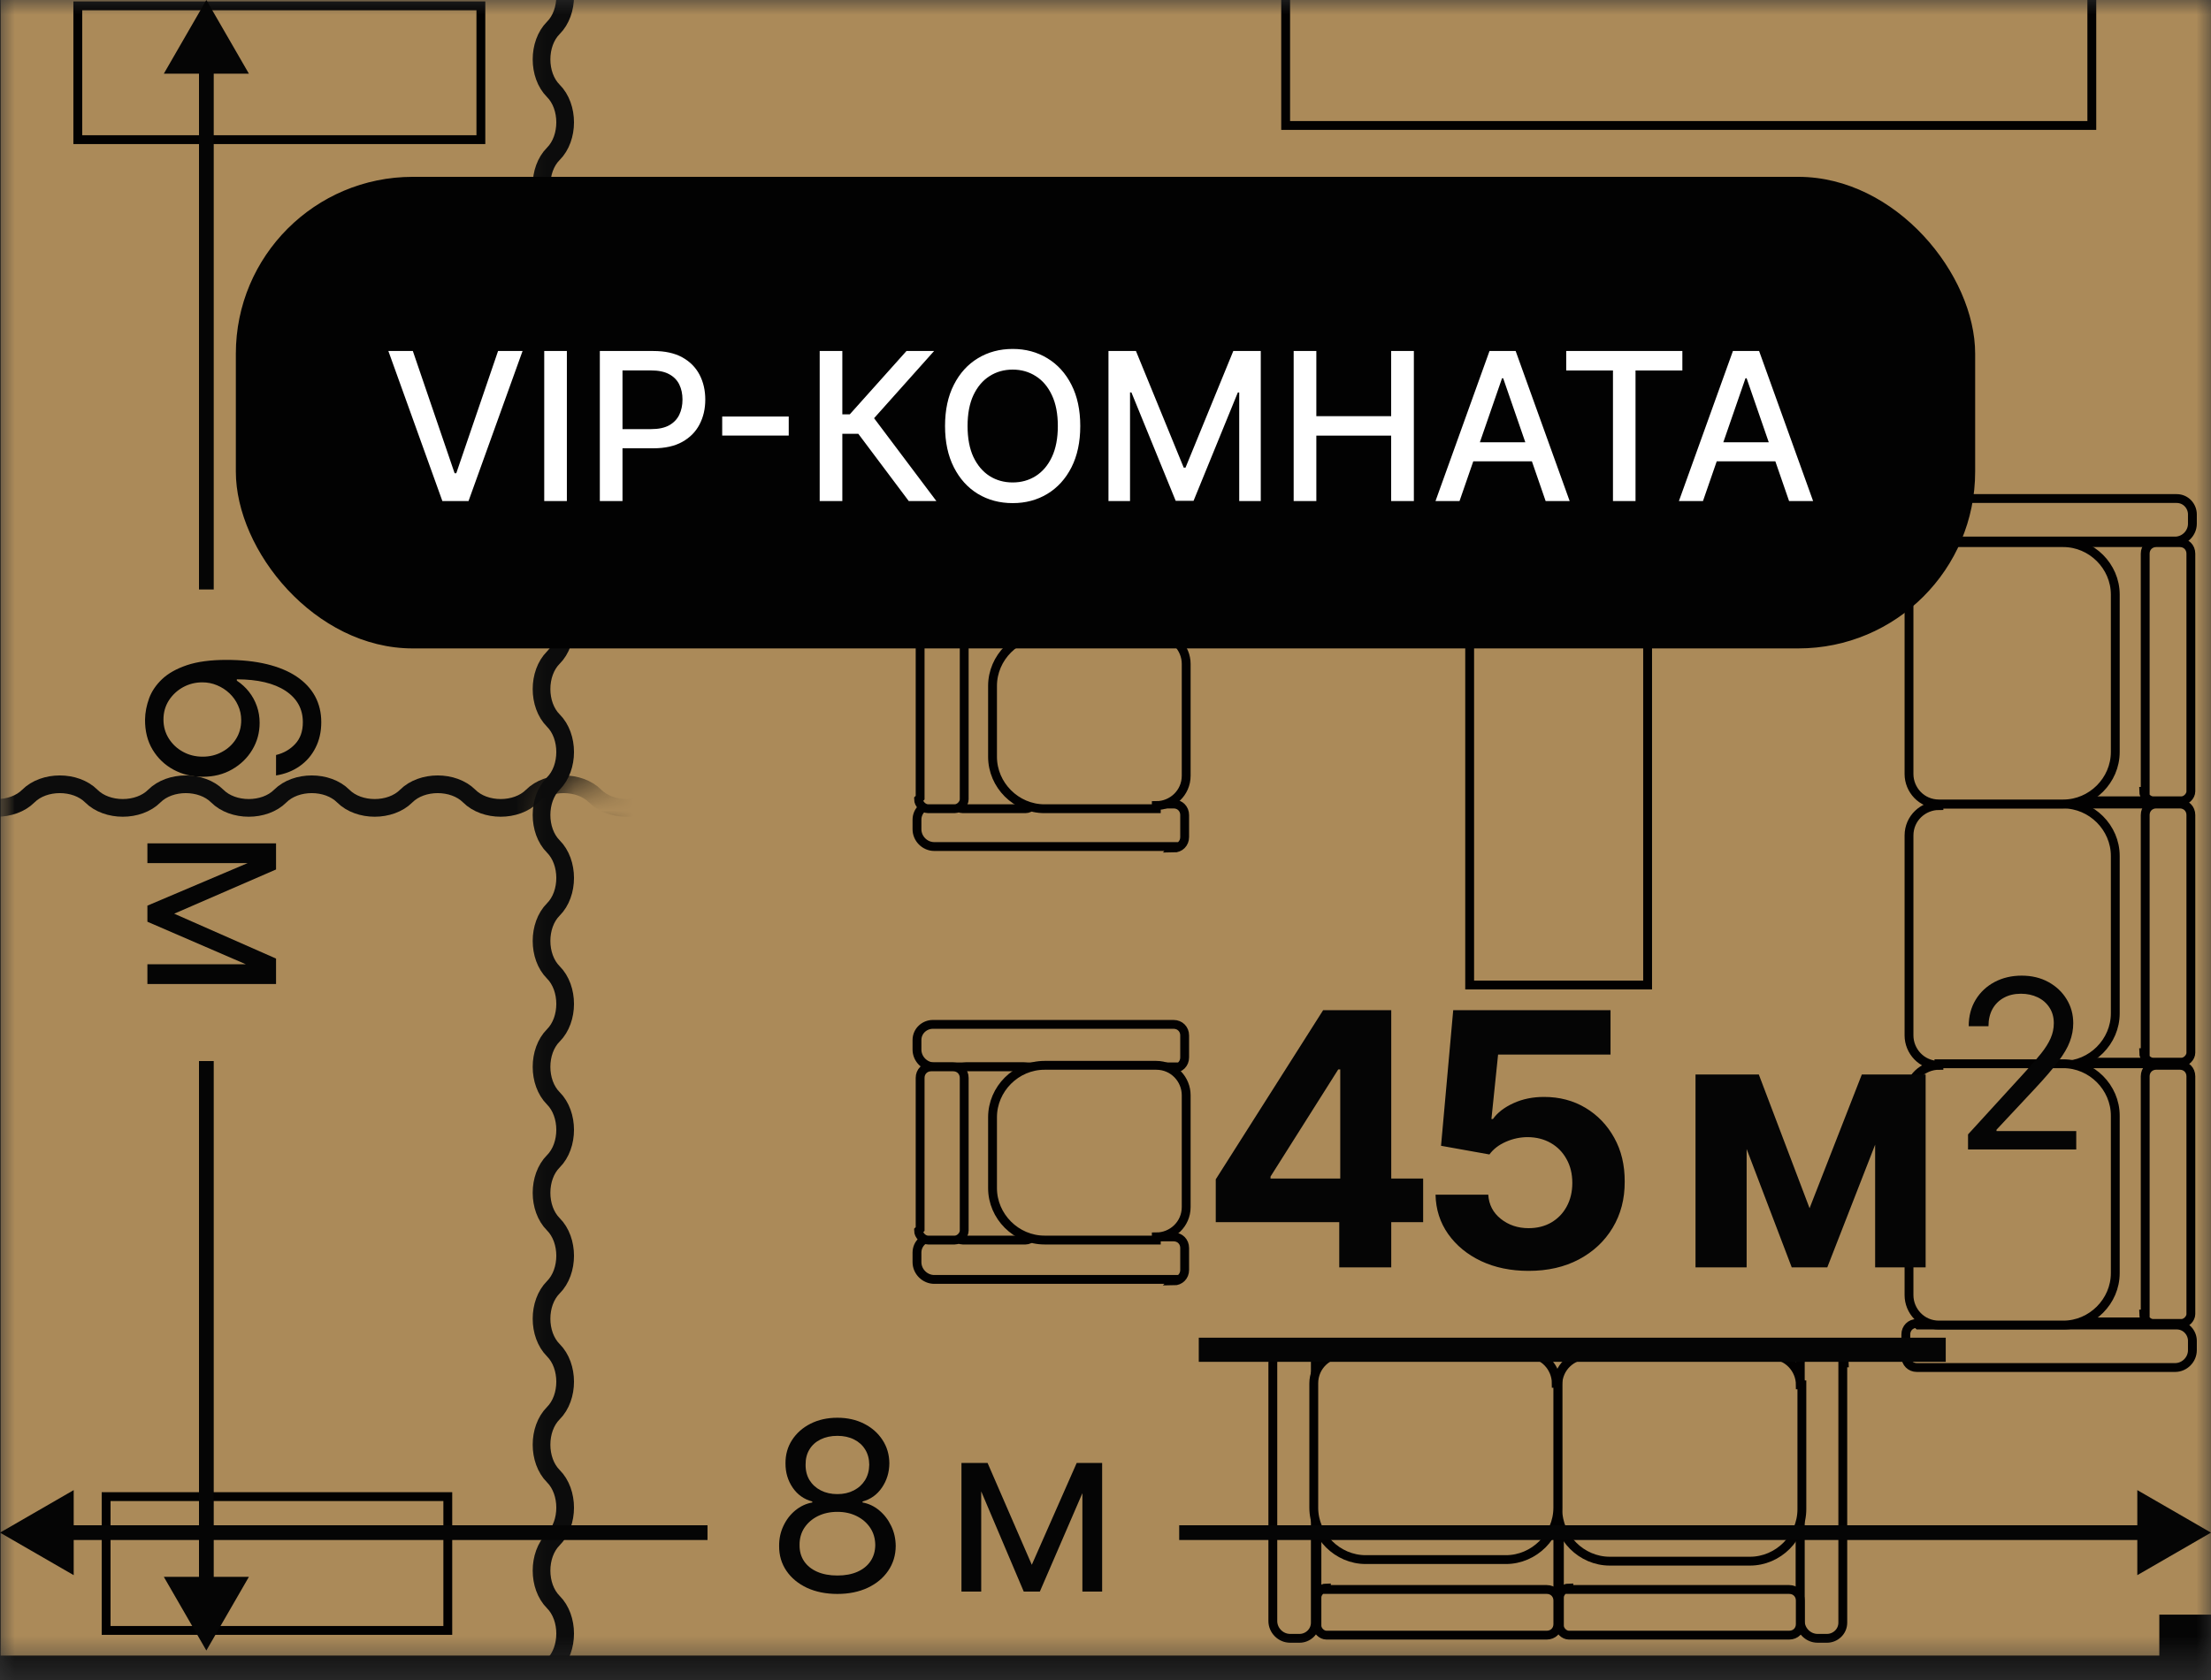 <?xml version="1.0" encoding="UTF-8"?> <svg xmlns="http://www.w3.org/2000/svg" width="75" height="57" viewBox="0 0 75 57" fill="none"><rect x="0" y="0" width="75" height="57" fill="#333333" stroke="none"/><mask id="mask0_213_66978" style="mask-type:alpha" maskUnits="userSpaceOnUse" x="0" y="0" width="75" height="57"><path d="M0 56.5V0H75V56.5H0Z" fill="white"></path></mask><g mask="url(#mask0_213_66978)"><path d="M70.256 56.439H-50.932V131.641H70.256V56.439Z" fill="#C28D82"></path><path d="M-50.719 115.885V-190.635L96.693 -184.653L97.387 -191.543L596.397 -190.635V115.885H283.681L282.346 124.324H-20.061L-19.314 115.885H-50.719Z" fill="#F26B77"></path><path d="M202.658 171.377V233.332H281.278V1.747H-50.719V171.377H202.658Z" fill="#C28D82"></path><path d="M77.2 -80.024H-2.061V60.712H77.2V-80.024Z" fill="#AB8A59"></path><path d="M280.958 115.189H409.035V-66.511H77.198V57.934H70.309V124.323H280.958V115.189Z" fill="#E6937B"></path><path d="M79.548 -5.518V-7.708H75.008V-5.518V-4.717H71.109V-13.476H78.373V-13.636H79.548V-17.108H75.008V-16.52H68.118V-4.717H36.072V-73.562H36.766V-78.102H31.158V-73.562H31.532V-4.717H31.158V-0.177H75.008V0.25H79.548V-4.236V-5.518Z" fill="#050505"></path><path d="M70.957 -0.283H43.611V4.257H70.957V-0.283Z" fill="#AB8A59" stroke="#020101" stroke-width="0.3" stroke-miterlimit="10"></path><path d="M16.312 0.198H2.639V4.738H16.312V0.198Z" fill="#AB8A59" stroke="#020101" stroke-width="0.3" stroke-miterlimit="10"></path><path d="M15.19 50.778H3.6V55.318H15.19V50.778Z" fill="#AB8A59" stroke="#020101" stroke-width="0.3" stroke-miterlimit="10"></path><path d="M55.889 21.509H49.853V33.42H55.889V21.509Z" fill="#AB8A59" stroke="#020101" stroke-width="0.3" stroke-miterlimit="10"></path><path d="M53.217 51.365H60.694C60.908 51.365 61.068 51.525 61.068 51.739V53.929C61.068 54.142 60.908 54.303 60.694 54.303H53.217C53.057 54.303 52.897 54.142 52.897 53.982V51.632C52.897 51.472 53.057 51.312 53.217 51.312V51.365Z" fill="#AB8A59" stroke="#020101" stroke-width="0.3" stroke-miterlimit="10"></path><path d="M44.618 46.292V55.052C44.618 55.372 44.351 55.586 44.084 55.586H43.763C43.443 55.586 43.176 55.319 43.176 54.998V46.239C43.176 46.026 43.336 45.865 43.55 45.865H44.297C44.511 45.865 44.671 46.026 44.671 46.239H44.618V46.292Z" fill="#AB8A59" stroke="#020101" stroke-width="0.3" stroke-miterlimit="10"></path><path d="M62.51 46.292V55.052C62.51 55.372 62.243 55.586 61.976 55.586H61.656C61.335 55.586 61.068 55.319 61.068 54.998V46.239C61.068 46.026 61.229 45.865 61.442 45.865H62.19C62.404 45.865 62.564 46.026 62.564 46.239H62.51V46.292Z" fill="#AB8A59" stroke="#020101" stroke-width="0.3" stroke-miterlimit="10"></path><path d="M61.122 46.986V51.205C61.122 52.167 60.321 52.968 59.36 52.968H54.606C53.645 52.968 52.844 52.167 52.844 51.205V46.986C52.844 46.398 53.324 45.971 53.858 45.971H60.054C60.642 45.971 61.069 46.452 61.069 46.986H61.122Z" fill="#AB8A59" stroke="#020101" stroke-width="0.3" stroke-miterlimit="10"></path><path d="M44.992 51.365H52.47C52.683 51.365 52.844 51.525 52.844 51.739V53.929C52.844 54.142 52.683 54.303 52.47 54.303H44.992C44.832 54.303 44.672 54.142 44.672 53.982V51.632C44.672 51.472 44.832 51.312 44.992 51.312V51.365Z" fill="#AB8A59" stroke="#020101" stroke-width="0.3" stroke-miterlimit="10"></path><path d="M52.843 46.933V51.152C52.843 52.114 52.042 52.915 51.081 52.915H46.327C45.366 52.915 44.565 52.114 44.565 51.152V46.933C44.565 46.346 45.045 45.918 45.579 45.918H51.775C52.362 45.918 52.79 46.399 52.79 46.933H52.843Z" fill="#AB8A59" stroke="#020101" stroke-width="0.3" stroke-miterlimit="10"></path><path d="M53.217 53.929H60.694C60.908 53.929 61.068 54.09 61.068 54.303V55.104C61.068 55.318 60.908 55.478 60.694 55.478H53.217C53.057 55.478 52.897 55.318 52.897 55.158V54.197C52.897 54.036 53.057 53.876 53.217 53.876V53.929Z" fill="#AB8A59" stroke="#020101" stroke-width="0.3" stroke-miterlimit="10"></path><path d="M44.992 53.929H52.47C52.683 53.929 52.844 54.09 52.844 54.303V55.104C52.844 55.318 52.683 55.478 52.47 55.478H44.992C44.832 55.478 44.672 55.318 44.672 55.158V54.197C44.672 54.036 44.832 53.876 44.992 53.876V53.929Z" fill="#AB8A59" stroke="#020101" stroke-width="0.3" stroke-miterlimit="10"></path><path d="M65.076 44.956H73.835C74.155 44.956 74.369 45.223 74.369 45.49V45.811C74.369 46.131 74.102 46.398 73.781 46.398H65.022C64.809 46.398 64.648 46.238 64.648 46.025V45.277C64.648 45.063 64.809 44.903 65.022 44.903L65.076 44.956Z" fill="#AB8A59" stroke="#020101" stroke-width="0.3" stroke-miterlimit="10"></path><path d="M65.076 16.915H73.835C74.155 16.915 74.369 17.182 74.369 17.449V17.77C74.369 18.09 74.102 18.357 73.781 18.357H65.022C64.809 18.357 64.648 18.197 64.648 17.983V17.236C64.648 17.022 64.809 16.862 65.022 16.862L65.076 16.915Z" fill="#AB8A59" stroke="#020101" stroke-width="0.3" stroke-miterlimit="10"></path><path d="M70.151 35.717V27.652C70.151 27.439 70.311 27.279 70.525 27.279H72.715C72.928 27.279 73.089 27.439 73.089 27.652V35.717C73.089 35.878 72.928 36.038 72.768 36.038H70.418C70.258 36.038 70.098 35.878 70.098 35.717H70.151Z" fill="#AB8A59" stroke="#020101" stroke-width="0.3" stroke-miterlimit="10"></path><path d="M65.771 27.279H69.99C70.951 27.279 71.753 28.08 71.753 29.041V34.382C71.753 35.343 70.951 36.145 69.99 36.145H65.771C65.183 36.145 64.756 35.664 64.756 35.13V28.347C64.756 27.759 65.237 27.332 65.771 27.332V27.279Z" fill="#AB8A59" stroke="#020101" stroke-width="0.3" stroke-miterlimit="10"></path><path d="M70.151 44.53V36.465C70.151 36.251 70.311 36.091 70.525 36.091H72.715C72.928 36.091 73.089 36.251 73.089 36.465V44.53C73.089 44.69 72.928 44.85 72.768 44.85H70.418C70.258 44.85 70.098 44.69 70.098 44.53H70.151Z" fill="#AB8A59" stroke="#020101" stroke-width="0.3" stroke-miterlimit="10"></path><path d="M65.771 36.091H69.99C70.951 36.091 71.753 36.892 71.753 37.854V43.195C71.753 44.156 70.951 44.957 69.99 44.957H65.771C65.183 44.957 64.756 44.476 64.756 43.942V37.159C64.756 36.572 65.237 36.145 65.771 36.145V36.091Z" fill="#AB8A59" stroke="#020101" stroke-width="0.3" stroke-miterlimit="10"></path><path d="M72.768 35.717V27.652C72.768 27.439 72.928 27.279 73.142 27.279H73.943C74.157 27.279 74.317 27.439 74.317 27.652V35.717C74.317 35.878 74.157 36.038 73.997 36.038H73.035C72.875 36.038 72.715 35.878 72.715 35.717H72.768Z" fill="#AB8A59" stroke="#020101" stroke-width="0.3" stroke-miterlimit="10"></path><path d="M70.151 26.85V18.785C70.151 18.571 70.311 18.411 70.525 18.411H72.715C72.928 18.411 73.089 18.571 73.089 18.785V26.85C73.089 27.01 72.928 27.17 72.768 27.17H70.418C70.258 27.17 70.098 27.01 70.098 26.85H70.151Z" fill="#AB8A59" stroke="#020101" stroke-width="0.3" stroke-miterlimit="10"></path><path d="M65.771 18.411H69.99C70.951 18.411 71.753 19.212 71.753 20.173V25.514C71.753 26.476 70.951 27.277 69.99 27.277H65.771C65.183 27.277 64.756 26.796 64.756 26.262V19.479C64.756 18.892 65.237 18.464 65.771 18.464V18.411Z" fill="#AB8A59" stroke="#020101" stroke-width="0.3" stroke-miterlimit="10"></path><path d="M72.768 26.85V18.785C72.768 18.571 72.928 18.411 73.142 18.411H73.943C74.157 18.411 74.317 18.571 74.317 18.785V26.85C74.317 27.01 74.157 27.17 73.997 27.17H73.035C72.875 27.17 72.715 27.01 72.715 26.85H72.768Z" fill="#AB8A59" stroke="#020101" stroke-width="0.3" stroke-miterlimit="10"></path><path d="M72.768 44.583V36.518C72.768 36.304 72.928 36.144 73.142 36.144H73.943C74.157 36.144 74.317 36.304 74.317 36.518V44.583C74.317 44.743 74.157 44.903 73.997 44.903H73.035C72.875 44.903 72.715 44.743 72.715 44.583H72.768Z" fill="#AB8A59" stroke="#020101" stroke-width="0.3" stroke-miterlimit="10"></path><path d="M39.865 28.722H31.693C31.372 28.722 31.105 28.455 31.105 28.134V27.814C31.105 27.493 31.372 27.279 31.64 27.279H39.811C40.025 27.279 40.185 27.44 40.185 27.653V28.401C40.185 28.615 40.025 28.775 39.811 28.775L39.865 28.722Z" fill="#AB8A59" stroke="#020101" stroke-width="0.3" stroke-miterlimit="10"></path><path d="M39.865 21.51H31.693C31.372 21.51 31.105 21.243 31.105 20.923V20.602C31.105 20.282 31.372 20.068 31.64 20.068H39.811C40.025 20.068 40.185 20.229 40.185 20.442V21.19C40.185 21.404 40.025 21.564 39.811 21.564L39.865 21.51Z" fill="#AB8A59" stroke="#020101" stroke-width="0.3" stroke-miterlimit="10"></path><path d="M32.387 27.064V21.937C32.387 21.724 32.548 21.563 32.761 21.563H34.737C34.951 21.563 35.111 21.724 35.111 21.937V27.118C35.111 27.278 34.951 27.438 34.791 27.438H32.654C32.494 27.438 32.334 27.278 32.334 27.118L32.387 27.064Z" fill="#AB8A59" stroke="#020101" stroke-width="0.3" stroke-miterlimit="10"></path><path d="M39.223 27.439H35.431C34.469 27.439 33.668 26.638 33.668 25.676V23.273C33.668 22.311 34.469 21.51 35.431 21.51H39.223C39.81 21.51 40.237 21.991 40.237 22.525V26.317C40.237 26.905 39.757 27.332 39.223 27.332V27.439Z" fill="#AB8A59" stroke="#020101" stroke-width="0.3" stroke-miterlimit="10"></path><path d="M31.212 27.064V21.937C31.212 21.724 31.372 21.563 31.585 21.563H32.333C32.547 21.563 32.707 21.724 32.707 21.937V27.118C32.707 27.278 32.547 27.438 32.387 27.438H31.479C31.319 27.438 31.158 27.278 31.158 27.118L31.212 27.064Z" fill="#AB8A59" stroke="#020101" stroke-width="0.3" stroke-miterlimit="10"></path><path d="M39.865 43.409H31.693C31.372 43.409 31.105 43.142 31.105 42.822V42.501C31.105 42.181 31.372 41.967 31.64 41.967H39.811C40.025 41.967 40.185 42.127 40.185 42.341V43.089C40.185 43.302 40.025 43.462 39.811 43.462L39.865 43.409Z" fill="#AB8A59" stroke="#020101" stroke-width="0.3" stroke-miterlimit="10"></path><path d="M39.865 36.198H31.693C31.372 36.198 31.105 35.931 31.105 35.61V35.29C31.105 34.969 31.372 34.756 31.64 34.756H39.811C40.025 34.756 40.185 34.916 40.185 35.13V35.877C40.185 36.091 40.025 36.251 39.811 36.251L39.865 36.198Z" fill="#AB8A59" stroke="#020101" stroke-width="0.3" stroke-miterlimit="10"></path><path d="M32.387 41.699V36.571C32.387 36.358 32.548 36.197 32.761 36.197H34.737C34.951 36.197 35.111 36.358 35.111 36.571V41.752C35.111 41.912 34.951 42.073 34.791 42.073H32.654C32.494 42.073 32.334 41.912 32.334 41.752L32.387 41.699Z" fill="#AB8A59" stroke="#020101" stroke-width="0.3" stroke-miterlimit="10"></path><path d="M39.223 42.073H35.431C34.469 42.073 33.668 41.272 33.668 40.31V37.907C33.668 36.946 34.469 36.145 35.431 36.145H39.223C39.81 36.145 40.237 36.625 40.237 37.159V40.951C40.237 41.539 39.757 41.966 39.223 41.966V42.073Z" fill="#AB8A59" stroke="#020101" stroke-width="0.3" stroke-miterlimit="10"></path><path d="M31.212 41.699V36.571C31.212 36.358 31.372 36.197 31.585 36.197H32.333C32.547 36.197 32.707 36.358 32.707 36.571V41.752C32.707 41.912 32.547 42.073 32.387 42.073H31.479C31.319 42.073 31.158 41.912 31.158 41.752L31.212 41.699Z" fill="#AB8A59" stroke="#020101" stroke-width="0.3" stroke-miterlimit="10"></path><mask id="mask1_213_66978" style="mask-type:luminance" maskUnits="userSpaceOnUse" x="0" y="-4" width="21" height="61"><path d="M0 56.119V-3.167H20.937V26.156L18.854 26.69C18.854 26.69 18.533 26.583 18.694 27.544C18.854 28.506 20.937 28.078 20.937 28.078V56.119H0Z" fill="white"></path></mask><g mask="url(#mask1_213_66978)"><path d="M-144.314 27.01C-143.78 26.476 -142.712 26.476 -142.178 27.01C-141.644 27.544 -140.576 27.544 -140.042 27.01C-139.508 26.476 -138.439 26.476 -137.905 27.01C-137.371 27.544 -136.303 27.544 -135.769 27.01C-135.235 26.476 -134.167 26.476 -133.632 27.01C-133.098 27.544 -132.03 27.544 -131.496 27.01C-130.962 26.476 -129.894 26.476 -129.36 27.01C-128.826 27.544 -127.757 27.544 -127.223 27.01C-126.689 26.476 -125.621 26.476 -125.087 27.01C-124.553 27.544 -123.485 27.544 -122.95 27.01C-122.416 26.476 -121.348 26.476 -120.814 27.01C-120.28 27.544 -119.212 27.544 -118.678 27.01C-118.144 26.476 -117.075 26.476 -116.541 27.01C-116.007 27.544 -114.939 27.544 -114.405 27.01C-113.871 26.476 -112.803 26.476 -112.268 27.01C-111.734 27.544 -110.666 27.544 -110.132 27.01C-109.598 26.476 -108.53 26.476 -107.996 27.01C-107.462 27.544 -106.393 27.544 -105.859 27.01C-105.325 26.476 -104.257 26.476 -103.723 27.01C-103.189 27.544 -102.121 27.544 -101.586 27.01C-101.052 26.476 -99.984 26.476 -99.45 27.01C-98.916 27.544 -97.848 27.544 -97.314 27.01C-96.779 26.476 -95.711 26.476 -95.177 27.01C-94.643 27.544 -93.575 27.544 -93.041 27.01C-92.507 26.476 -91.439 26.476 -90.904 27.01C-90.37 27.544 -89.302 27.544 -88.768 27.01C-88.234 26.476 -87.166 26.476 -86.632 27.01C-86.097 27.544 -85.029 27.544 -84.495 27.01C-83.961 26.476 -82.893 26.476 -82.359 27.01C-81.825 27.544 -80.757 27.544 -80.222 27.01C-79.688 26.476 -78.62 26.476 -78.086 27.01C-77.552 27.544 -76.484 27.544 -75.95 27.01C-75.415 26.476 -74.347 26.476 -73.813 27.01C-73.279 27.544 -72.211 27.544 -71.677 27.01C-71.143 26.476 -70.075 26.476 -69.54 27.01C-69.006 27.544 -67.938 27.544 -67.404 27.01C-66.87 26.476 -65.802 26.476 -65.268 27.01C-64.734 27.544 -63.665 27.544 -63.131 27.01C-62.597 26.476 -61.529 26.476 -60.995 27.01C-60.461 27.544 -59.392 27.544 -58.858 27.01C-58.324 26.476 -57.256 26.476 -56.722 27.01C-56.188 27.544 -55.12 27.544 -54.586 27.01C-54.051 26.476 -52.983 26.476 -52.449 27.01C-51.915 27.544 -50.847 27.544 -50.313 27.01C-49.779 26.476 -48.711 26.476 -48.176 27.01C-47.642 27.544 -46.574 27.544 -46.04 27.01C-45.506 26.476 -44.438 26.476 -43.904 27.01C-43.37 27.544 -42.301 27.544 -41.767 27.01C-41.233 26.476 -40.165 26.476 -39.631 27.01C-39.097 27.544 -38.029 27.544 -37.494 27.01C-36.96 26.476 -35.892 26.476 -35.358 27.01C-34.824 27.544 -33.756 27.544 -33.222 27.01C-32.688 26.476 -31.619 26.476 -31.085 27.01C-30.551 27.544 -29.483 27.544 -28.949 27.01C-28.415 26.476 -27.346 26.476 -26.812 27.01C-26.278 27.544 -25.21 27.544 -24.676 27.01C-24.142 26.476 -23.074 26.476 -22.54 27.01C-22.006 27.544 -20.937 27.544 -20.403 27.01C-19.869 26.476 -18.801 26.476 -18.267 27.01C-17.733 27.544 -16.665 27.544 -16.13 27.01C-15.596 26.476 -14.528 26.476 -13.994 27.01C-13.46 27.544 -12.392 27.544 -11.858 27.01C-11.323 26.476 -10.255 26.476 -9.721 27.01C-9.187 27.544 -8.119 27.544 -7.585 27.01C-7.051 26.476 -5.982 26.476 -5.448 27.01C-4.914 27.544 -3.846 27.544 -3.312 27.01C-2.778 26.476 -1.71 26.476 -1.176 27.01C-0.641 27.544 0.427 27.544 0.961 27.01C1.495 26.476 2.563 26.476 3.097 27.01C3.631 27.544 4.7 27.544 5.234 27.01C5.768 26.476 6.836 26.476 7.37 27.01C7.904 27.544 8.972 27.544 9.506 27.01C10.04 26.476 11.109 26.476 11.643 27.01C12.177 27.544 13.245 27.544 13.779 27.01C14.313 26.476 15.382 26.476 15.916 27.01C16.45 27.544 17.518 27.544 18.052 27.01C18.586 26.476 19.654 26.476 20.188 27.01C20.723 27.544 21.791 27.544 22.325 27.01C22.859 26.476 23.927 26.476 24.461 27.01C24.995 27.544 26.064 27.544 26.598 27.01C27.132 26.476 28.2 26.476 28.734 27.01C29.268 27.544 30.336 27.544 30.87 27.01C31.404 26.476 32.473 26.476 33.007 27.01C33.541 27.544 34.609 27.544 35.143 27.01C35.677 26.476 36.746 26.476 37.28 27.01C37.814 27.544 38.882 27.544 39.416 27.01C39.95 26.476 41.018 26.476 41.553 27.01C42.087 27.544 43.155 27.544 43.689 27.01C44.223 26.476 45.291 26.476 45.825 27.01C46.359 27.544 47.428 27.544 47.962 27.01C48.496 26.476 49.564 26.476 50.098 27.01C50.632 27.544 51.7 27.544 52.234 27.01C52.769 26.476 53.837 26.476 54.371 27.01C54.905 27.544 55.973 27.544 56.507 27.01C57.041 26.476 58.11 26.476 58.644 27.01C59.178 27.544 60.246 27.544 60.78 27.01C61.314 26.476 62.382 26.476 62.916 27.01C63.451 27.544 64.519 27.544 65.053 27.01C65.587 26.476 66.655 26.476 67.189 27.01C67.723 27.544 68.792 27.544 69.326 27.01C69.86 26.476 70.928 26.476 71.462 27.01C71.996 27.544 73.064 27.544 73.599 27.01C74.133 26.476 75.201 26.476 75.735 27.01C76.269 27.544 77.337 27.544 77.871 27.01C78.405 26.476 79.474 26.476 80.008 27.01C80.542 27.544 81.61 27.544 82.144 27.01C82.678 26.476 83.746 26.476 84.281 27.01C84.815 27.544 85.883 27.544 86.417 27.01C86.951 26.476 88.019 26.476 88.553 27.01C89.087 27.544 90.156 27.544 90.69 27.01C91.224 26.476 92.292 26.476 92.826 27.01C93.36 27.544 94.428 27.544 94.963 27.01C95.497 26.476 96.565 26.476 97.099 27.01C97.633 27.544 98.701 27.544 99.235 27.01C99.769 26.476 100.838 26.476 101.372 27.01C101.906 27.544 102.974 27.544 103.508 27.01C104.042 26.476 105.11 26.476 105.644 27.01C106.179 27.544 107.247 27.544 107.781 27.01C108.315 26.476 109.383 26.476 109.917 27.01C110.451 27.544 111.52 27.544 112.054 27.01C112.588 26.476 113.656 26.476 114.19 27.01C114.724 27.544 115.792 27.544 116.327 27.01C116.861 26.476 117.929 26.476 118.463 27.01C118.997 27.544 120.065 27.544 120.599 27.01C121.133 26.476 122.202 26.476 122.736 27.01C123.27 27.544 124.338 27.544 124.872 27.01C125.406 26.476 126.474 26.476 127.009 27.01C127.543 27.544 128.611 27.544 129.145 27.01C129.679 26.476 130.747 26.476 131.281 27.01C131.815 27.544 132.884 27.544 133.418 27.01C133.952 26.476 135.02 26.476 135.554 27.01C136.088 27.544 137.156 27.544 137.691 27.01C138.225 26.476 139.293 26.476 139.827 27.01C140.361 27.544 141.429 27.544 141.963 27.01C142.497 26.476 143.566 26.476 144.1 27.01C144.634 27.544 145.702 27.544 146.236 27.01C146.77 26.476 147.838 26.476 148.373 27.01C148.907 27.544 149.975 27.544 150.509 27.01C151.043 26.476 152.111 26.476 152.645 27.01C153.179 27.544 154.248 27.544 154.782 27.01C155.316 26.476 156.384 26.476 156.918 27.01C157.452 27.544 158.52 27.544 159.055 27.01" stroke="#0C0C0C" stroke-width="0.6" stroke-miterlimit="10"></path></g><mask id="mask2_213_66978" style="mask-type:luminance" maskUnits="userSpaceOnUse" x="17" y="-2" width="3" height="60"><path d="M19.997 -1.19H17.113V57.187H19.997V-1.19Z" fill="white"></path></mask><g mask="url(#mask2_213_66978)"><path d="M18.77 -1.19C19.304 -0.656 19.304 0.412 18.77 0.946C18.236 1.481 18.236 2.549 18.77 3.083C19.304 3.617 19.304 4.685 18.77 5.219C18.236 5.753 18.236 6.822 18.77 7.356C19.304 7.89 19.304 8.958 18.77 9.492C18.236 10.026 18.236 11.094 18.77 11.629C19.304 12.163 19.304 13.231 18.77 13.765C18.236 14.299 18.236 15.367 18.77 15.901C19.304 16.435 19.304 17.504 18.77 18.038C18.236 18.572 18.236 19.64 18.77 20.174C19.304 20.708 19.304 21.776 18.77 22.311C18.236 22.845 18.236 23.913 18.77 24.447C19.304 24.981 19.304 26.049 18.77 26.583C18.236 27.117 18.236 28.186 18.77 28.72C19.304 29.254 19.304 30.322 18.77 30.856C18.236 31.39 18.236 32.458 18.77 32.992C19.304 33.527 19.304 34.595 18.77 35.129C18.236 35.663 18.236 36.731 18.77 37.265C19.304 37.799 19.304 38.868 18.77 39.402C18.236 39.936 18.236 41.004 18.77 41.538C19.304 42.072 19.304 43.14 18.77 43.675C18.236 44.209 18.236 45.277 18.77 45.811C19.304 46.345 19.304 47.413 18.77 47.947C18.236 48.481 18.236 49.55 18.77 50.084C19.304 50.618 19.304 51.686 18.77 52.22C18.236 52.754 18.236 53.822 18.77 54.356C19.304 54.891 19.304 55.959 18.77 56.493C18.236 57.027 18.236 58.095 18.77 58.629C19.304 59.163 19.304 60.232 18.77 60.766C18.236 61.3 18.236 62.368 18.77 62.902C19.304 63.436 19.304 64.504 18.77 65.038C18.236 65.573 18.236 66.641 18.77 67.175C19.304 67.709 19.304 68.777 18.77 69.311C18.236 69.845 18.236 70.914 18.77 71.448C19.304 71.982 19.304 73.05 18.77 73.584C18.236 74.118 18.236 75.186 18.77 75.721C19.304 76.255 19.304 77.323 18.77 77.857C18.236 78.391 18.236 79.459 18.77 79.993C19.304 80.527 19.304 81.596 18.77 82.13C18.236 82.664 18.236 83.732 18.77 84.266C19.304 84.8 19.304 85.868 18.77 86.403C18.236 86.937 18.236 88.005 18.77 88.539C19.304 89.073 19.304 90.141 18.77 90.675C18.236 91.209 18.236 92.278 18.77 92.812C19.304 93.346 19.304 94.414 18.77 94.948C18.236 95.482 18.236 96.55 18.77 97.085C19.304 97.619 19.304 98.687 18.77 99.221C18.236 99.755 18.236 100.823 18.77 101.357C19.304 101.891 19.304 102.96 18.77 103.494C18.236 104.028 18.236 105.096 18.77 105.63C19.304 106.164 19.304 107.232 18.77 107.767C18.236 108.301 18.236 109.369 18.77 109.903C19.304 110.437 19.304 111.505 18.77 112.039C18.236 112.573 18.236 113.642 18.77 114.176C19.304 114.71 19.304 115.778 18.77 116.312C18.236 116.846 18.236 117.914 18.77 118.449C19.304 118.983 19.304 120.051 18.77 120.585C18.236 121.119 18.236 122.187 18.77 122.721C19.304 123.255 19.304 124.324 18.77 124.858C18.236 125.392 18.236 126.46 18.77 126.994C19.304 127.528 19.304 128.596 18.77 129.131C18.236 129.665 18.236 130.733 18.77 131.267C19.304 131.801 19.304 132.869 18.77 133.403C18.236 133.937 18.236 135.006 18.77 135.54C19.304 136.074 19.304 137.142 18.77 137.676C18.236 138.21 18.236 139.278 18.77 139.813C19.304 140.347 19.304 141.415 18.77 141.949C18.236 142.483 18.236 143.551 18.77 144.085C19.304 144.619 19.304 145.688 18.77 146.222C18.236 146.756 18.236 147.824 18.77 148.358C19.304 148.892 19.304 149.96 18.77 150.495C18.236 151.029 18.236 152.097 18.77 152.631C19.304 153.165 19.304 154.233 18.77 154.767C18.236 155.301 18.236 156.37 18.77 156.904C19.304 157.438 19.304 158.506 18.77 159.04C18.236 159.574 18.236 160.642 18.77 161.177C19.304 161.711 19.304 162.779 18.77 163.313C18.236 163.847 18.236 164.915 18.77 165.449C19.304 165.983 19.304 167.052 18.77 167.586C18.236 168.12 18.236 169.188 18.77 169.722C19.304 170.256 19.304 171.324 18.77 171.859C18.236 172.393 18.236 173.461 18.77 173.995C19.304 174.529 19.304 175.597 18.77 176.131C18.236 176.665 18.236 177.734 18.77 178.268C19.304 178.802 19.304 179.87 18.77 180.404C18.236 180.938 18.236 182.006 18.77 182.541C19.304 183.075 19.304 184.143 18.77 184.677C18.236 185.211 18.236 186.279 18.77 186.813C19.304 187.347 19.304 188.416 18.77 188.95C18.236 189.484 18.236 190.552 18.77 191.086C19.304 191.62 19.304 192.688 18.77 193.223C18.236 193.757 18.236 194.825 18.77 195.359C19.304 195.893 19.304 196.961 18.77 197.495C18.236 198.029 18.236 199.098 18.77 199.632C19.304 200.166 19.304 201.234 18.77 201.768C18.236 202.302 18.236 203.37 18.77 203.905C19.304 204.439 19.304 205.507 18.77 206.041C18.236 206.575 18.236 207.643 18.77 208.177C19.304 208.711 19.304 209.78 18.77 210.314C18.236 210.848 18.236 211.916 18.77 212.45C19.304 212.984 19.304 214.053 18.77 214.587C18.236 215.121 18.236 216.189 18.77 216.723C19.304 217.257 19.304 218.325 18.77 218.859C18.236 219.394 18.236 220.462 18.77 220.996C19.304 221.53 19.304 222.598 18.77 223.132C18.236 223.666 18.236 224.735 18.77 225.269C19.304 225.803 19.304 226.871 18.77 227.405C18.236 227.939 18.236 229.007 18.77 229.541C19.304 230.076 19.304 231.144 18.77 231.678C18.236 232.212 18.236 233.28 18.77 233.814C19.304 234.348 19.304 235.417 18.77 235.951C18.236 236.485 18.236 237.553 18.77 238.087C19.304 238.621 19.304 239.689 18.77 240.223C18.236 240.758 18.236 241.826 18.77 242.36C19.304 242.894 19.304 243.962 18.77 244.496C18.236 245.03 18.236 246.099 18.77 246.633C19.304 247.167 19.304 248.235 18.77 248.769C18.236 249.303 18.236 250.371 18.77 250.905C19.304 251.44 19.304 252.508 18.77 253.042C18.236 253.576 18.236 254.644 18.77 255.178C19.304 255.712 19.304 256.781 18.77 257.315C18.236 257.849 18.236 258.917 18.77 259.451C19.304 259.985 19.304 261.053 18.77 261.587C18.236 262.122 18.236 263.19 18.77 263.724C19.304 264.258 19.304 265.326 18.77 265.86C18.236 266.394 18.236 267.463 18.77 267.997C19.304 268.531 19.304 269.599 18.77 270.133C18.236 270.667 18.236 271.735 18.77 272.269C19.304 272.804 19.304 273.872 18.77 274.406C18.236 274.94 18.236 276.008 18.77 276.542C19.304 277.076 19.304 278.145 18.77 278.679C18.236 279.213 18.236 280.281 18.77 280.815C19.304 281.349 19.304 282.417 18.77 282.951C18.236 283.486 18.236 284.554 18.77 285.088C19.304 285.622 19.304 286.69 18.77 287.224C18.236 287.758 18.236 288.827 18.77 289.361C19.304 289.895 19.304 290.963 18.77 291.497C18.236 292.031 18.236 293.099 18.77 293.633C19.304 294.168 19.304 295.236 18.77 295.77C18.236 296.304 18.236 297.372 18.77 297.906C19.304 298.44 19.304 299.509 18.77 300.043C18.236 300.577 18.236 301.645 18.77 302.179" stroke="#0C0C0C" stroke-width="0.6" stroke-miterlimit="10"></path></g><path d="M284.911 119.141H597.626V-193.04L95.572 -193.895L95.786 -187.272V-187.165L-50.932 -190.797V170.682L80.404 167.531H-17.871V163.418H-22.411V168.065H-46.338V118.073H-22.571V129.343H-18.031V126.512H125.215V121.972H71.858V119.675H78.481V115.135H71.858V60.711H79.603V9.757H75.063V54.782H73.247V56.171H0.022V-0.123H21.653V-4.663H0.022V-73.509H21.172V-78.049H-46.338V-125.584H-42.439V-131.619H-46.338V-182.626H-42.439V-185.937L-4.091 -184.976V-181.13H1.944V-184.815L32.602 -184.068V-180.275H38.637V-183.907L45.206 -183.747V-166.923H49.746V-183.587L100.486 -182.358L100.379 -185.296H101.821V-189.195L166.661 -189.088V-185.296H172.696V-189.088L225.198 -188.981V-82.695H265.363V-101.229H260.823V-87.235H229.738V-188.928H260.823V-110.255H265.363V-114.635H285.338V-109.667H289.878V-119.174H265.363V-188.821L350.979 -188.661V-158.965H326.624V-87.556H289.878V-101.816H285.338V-83.016H338V-87.556H331.164V-116.13H338.107V-120.67H331.164V-154.425H350.979V-120.777H347.027V-116.237H350.979V-108.172H347.294V-83.016H368.711V-87.556H351.833V-103.579H352.795V-104.487H368.711V-109.026H355.519V-188.607H383.239V-109.133H381.797V-104.593H383.239V-87.609H381.797V-83.069H416.086V-104.433H411.546V-87.609H387.778V-137.174H409.783V-126.759H411.866V-113.139H416.406V-126.759H416.994V-131.298H414.323V-145.399H409.783V-141.767H387.778V-172.798H409.73V-168.632H414.27V-188.554H443.271V-182.786H447.811V-188.501H472.006V-160.46H447.651V-173.706H443.111V-155.92H472.006V-153.41H476.546V-188.447L590.149 -188.234H592.98V-41.356H534.976V-46.964H530.437V-41.356H476.546V-133.275H472.006V-131.138H435.1V-126.598H435.901V-112.071H440.441V-126.598H471.953V-91.829H440.548V-101.976H436.008V-87.289H471.953V-12.782H476.492V-13.476H478.522V-18.016H476.492V-36.763H544.697V-18.016H487.655V-13.476H544.697V-12.087H549.237V-36.816H592.873V12.802H549.237V-3.542H544.697V17.342H592.873V48.266H537.113V13.336H536.205V-2.313H528.14V0.731H533.214V13.336H521.303V0.731H521.944V-2.313H514.04V0.731H518.206V13.336H507.15V0.731H507.791V-2.313H503.571V0.731H504.105V13.336H492.035V0.731H497.376V-2.313H476.439V-2.794H471.899V1.746H476.439V0.731H489.044V13.336H476.439V8.262H471.899V17.876H532.52V48.266H471.899V92.97H435.207V97.51H471.899V99.059H476.439V52.806H592.82V114.815H476.279V108.139H471.739V111.557H469.122V114.815H414.804V111.557H408.769V114.815H354.023V111.557H347.988V114.815H293.456V111.557H287.421V114.815H280.157V122.132H275.297V126.672H280.157V228.792H206.985V155.193H202.446V166.943H197.639V171.483H202.446V233.332H284.697V119.355L284.911 119.141ZM67.211 60.657V121.919H-18.138V113.48H-41.692V111.343H-46.445V60.604H67.211V60.657ZM-4.625 -73.562V56.117H-42.546V51.204H-46.445V-3.809H-42.546V-9.844H-46.445V-64.109H-42.546V-70.144H-46.445V-73.509H-4.625V-73.562Z" fill="#050505"></path></g><rect x="8" y="6" width="59" height="16" rx="6" fill="#020202"></rect><path d="M14.004 11.909L15.421 16.055H15.478L16.895 11.909H17.726L15.893 17H15.006L13.174 11.909H14.004ZM19.229 11.909V17H18.461V11.909H19.229ZM20.347 17V11.909H22.162C22.558 11.909 22.886 11.981 23.146 12.125C23.407 12.27 23.601 12.467 23.731 12.717C23.86 12.966 23.924 13.246 23.924 13.557C23.924 13.87 23.859 14.152 23.728 14.402C23.599 14.651 23.403 14.848 23.141 14.994C22.881 15.138 22.554 15.21 22.16 15.21H20.912V14.559H22.09C22.34 14.559 22.543 14.516 22.699 14.43C22.855 14.342 22.969 14.223 23.042 14.072C23.115 13.921 23.151 13.749 23.151 13.557C23.151 13.365 23.115 13.194 23.042 13.045C22.969 12.896 22.854 12.779 22.697 12.695C22.541 12.61 22.335 12.568 22.08 12.568H21.116V17H20.347ZM26.755 14.131V14.778H24.498V14.131H26.755ZM30.826 17L29.115 14.718H28.573V17H27.805V11.909H28.573V14.059H28.825L30.749 11.909H31.686L29.65 14.189L31.763 17H30.826ZM36.644 14.454C36.644 14.998 36.544 15.465 36.345 15.857C36.147 16.246 35.874 16.546 35.528 16.756C35.183 16.965 34.791 17.07 34.352 17.07C33.911 17.07 33.517 16.965 33.171 16.756C32.826 16.546 32.554 16.245 32.356 15.854C32.157 15.463 32.057 14.996 32.057 14.454C32.057 13.911 32.157 13.444 32.356 13.055C32.554 12.664 32.826 12.364 33.171 12.155C33.517 11.945 33.911 11.839 34.352 11.839C34.791 11.839 35.183 11.945 35.528 12.155C35.874 12.364 36.147 12.664 36.345 13.055C36.544 13.444 36.644 13.911 36.644 14.454ZM35.883 14.454C35.883 14.04 35.816 13.691 35.682 13.408C35.549 13.123 35.367 12.908 35.135 12.762C34.904 12.614 34.643 12.54 34.352 12.54C34.058 12.54 33.797 12.614 33.566 12.762C33.336 12.908 33.154 13.123 33.019 13.408C32.887 13.691 32.821 14.04 32.821 14.454C32.821 14.869 32.887 15.219 33.019 15.504C33.154 15.787 33.336 16.002 33.566 16.15C33.797 16.296 34.058 16.369 34.352 16.369C34.643 16.369 34.904 16.296 35.135 16.15C35.367 16.002 35.549 15.787 35.682 15.504C35.816 15.219 35.883 14.869 35.883 14.454ZM37.601 11.909H38.533L40.154 15.867H40.214L41.835 11.909H42.767V17H42.036V13.316H41.989L40.487 16.992H39.881L38.379 13.314H38.332V17H37.601V11.909ZM43.883 17V11.909H44.652V14.121H47.19V11.909H47.96V17H47.19V14.78H44.652V17H43.883ZM49.509 17H48.694L50.526 11.909H51.413L53.245 17H52.43L50.99 12.834H50.951L49.509 17ZM49.646 15.006H52.291V15.653H49.646V15.006ZM53.128 12.57V11.909H57.068V12.57H55.479V17H54.714V12.57H53.128ZM57.767 17H56.951L58.783 11.909H59.671L61.503 17H60.688L59.248 12.834H59.209L57.767 17ZM57.903 15.006H60.548V15.653H57.903V15.006Z" fill="white"></path><path d="M66.758 39L66.758 38.489L68.679 36.386C68.904 36.14 69.09 35.926 69.236 35.744C69.382 35.561 69.49 35.388 69.56 35.227C69.632 35.064 69.668 34.894 69.668 34.716C69.668 34.511 69.618 34.334 69.52 34.185C69.423 34.035 69.291 33.919 69.122 33.838C68.954 33.757 68.764 33.716 68.554 33.716C68.331 33.716 68.135 33.762 67.969 33.855C67.804 33.946 67.676 34.074 67.585 34.239C67.496 34.403 67.452 34.597 67.452 34.818L66.781 34.818C66.781 34.477 66.86 34.178 67.017 33.92C67.174 33.663 67.388 33.462 67.659 33.318C67.932 33.174 68.238 33.102 68.577 33.102C68.918 33.102 69.22 33.174 69.483 33.318C69.746 33.462 69.953 33.656 70.102 33.901C70.252 34.145 70.327 34.417 70.327 34.716C70.327 34.93 70.288 35.139 70.21 35.344C70.135 35.546 70.002 35.773 69.812 36.023C69.625 36.271 69.365 36.574 69.031 36.932L67.724 38.33L67.724 38.375L70.429 38.375L70.429 39L66.758 39Z" fill="#050505"></path><path d="M41.24 41.466L41.24 40.013L44.883 34.273L46.136 34.273L46.136 36.284L45.395 36.284L43.098 39.919L43.098 39.987L48.275 39.987L48.275 41.466L41.24 41.466ZM45.429 43L45.429 41.023L45.463 40.379L45.463 34.273L47.193 34.273L47.193 43L45.429 43ZM51.852 43.119C51.25 43.119 50.713 43.008 50.241 42.787C49.773 42.565 49.401 42.26 49.125 41.871C48.849 41.481 48.706 41.035 48.695 40.533L50.484 40.533C50.504 40.871 50.646 41.145 50.91 41.355C51.175 41.565 51.489 41.67 51.852 41.67C52.142 41.67 52.398 41.606 52.619 41.479C52.844 41.348 53.018 41.168 53.143 40.938C53.271 40.705 53.335 40.438 53.335 40.136C53.335 39.83 53.27 39.56 53.139 39.327C53.011 39.094 52.834 38.912 52.606 38.781C52.379 38.651 52.119 38.584 51.827 38.581C51.571 38.581 51.322 38.633 51.081 38.739C50.842 38.844 50.656 38.987 50.523 39.169L48.882 38.875L49.295 34.273L54.631 34.273L54.631 35.781L50.817 35.781L50.591 37.967L50.642 37.967C50.795 37.751 51.027 37.572 51.337 37.43C51.646 37.288 51.993 37.217 52.376 37.217C52.902 37.217 53.371 37.341 53.783 37.588C54.195 37.835 54.52 38.175 54.758 38.606C54.997 39.035 55.115 39.53 55.112 40.09C55.115 40.678 54.979 41.2 54.703 41.658C54.43 42.112 54.048 42.47 53.557 42.731C53.068 42.99 52.5 43.119 51.852 43.119ZM61.383 40.993L63.156 36.455L64.536 36.455L61.984 43L60.778 43L58.285 36.455L59.661 36.455L61.383 40.993ZM59.248 36.455L59.248 43L57.514 43L57.514 36.455L59.248 36.455ZM63.607 43L63.607 36.455L65.32 36.455L65.32 43L63.607 43Z" fill="#050505"></path><path d="M40.664 45.386L66.002 45.386L66.002 46.205L40.664 46.205L40.664 45.386Z" fill="#050505"></path><path d="M7 -3.72529e-07L5.557 2.5L8.443 2.5L7 -3.72529e-07ZM7 20L7.25 20L7.25 2.25L7 2.25L6.75 2.25L6.75 20L7 20Z" fill="#050505"></path><path d="M-9.53674e-07 52L2.5 53.443L2.5 50.557L-9.53674e-07 52ZM24 52L24 51.75L2.25 51.75L2.25 52L2.25 52.25L24 52.25L24 52Z" fill="#050505"></path><path d="M7 56L8.443 53.5L5.557 53.5L7 56ZM7 36L6.75 36L6.75 53.75L7 53.75L7.25 53.75L7.25 36L7 36Z" fill="#050505"></path><path d="M75 52L72.5 50.557V53.443L75 52ZM40 52V52.25H72.75V52V51.75H40V52Z" fill="#050505"></path><path d="M4.92 24.412C4.924 24.173 4.97 23.935 5.057 23.696C5.144 23.457 5.291 23.24 5.497 23.043C5.705 22.846 5.987 22.688 6.341 22.568C6.697 22.449 7.144 22.389 7.682 22.389C8.197 22.389 8.653 22.438 9.051 22.534C9.451 22.631 9.787 22.771 10.06 22.954C10.334 23.138 10.543 23.36 10.685 23.619C10.827 23.881 10.898 24.175 10.898 24.503C10.898 24.829 10.832 25.118 10.702 25.372C10.573 25.628 10.393 25.836 10.162 25.997C9.931 26.158 9.665 26.262 9.364 26.31L9.364 25.616C9.625 25.552 9.842 25.427 10.014 25.241C10.187 25.056 10.273 24.81 10.273 24.503C10.273 24.052 10.077 23.697 9.685 23.438C9.293 23.18 8.742 23.05 8.034 23.048L8.034 23.094C8.195 23.2 8.332 23.326 8.446 23.472C8.562 23.619 8.651 23.782 8.713 23.96C8.776 24.138 8.807 24.327 8.807 24.526C8.807 24.859 8.723 25.164 8.557 25.44C8.392 25.717 8.164 25.938 7.872 26.105C7.582 26.272 7.25 26.355 6.875 26.355C6.515 26.355 6.186 26.275 5.886 26.114C5.589 25.953 5.352 25.726 5.176 25.435C5.002 25.145 4.917 24.804 4.92 24.412ZM5.545 24.412C5.545 24.651 5.605 24.865 5.724 25.054C5.844 25.245 6.004 25.396 6.205 25.506C6.405 25.617 6.629 25.673 6.875 25.673C7.116 25.673 7.334 25.619 7.531 25.511C7.73 25.405 7.888 25.259 8.006 25.071C8.123 24.885 8.182 24.673 8.182 24.435C8.182 24.255 8.146 24.087 8.074 23.932C8.004 23.776 7.907 23.64 7.784 23.523C7.661 23.407 7.52 23.316 7.361 23.25C7.204 23.184 7.038 23.151 6.864 23.151C6.633 23.151 6.417 23.204 6.216 23.312C6.015 23.422 5.853 23.572 5.73 23.761C5.607 23.953 5.545 24.169 5.545 24.412ZM5.909 31L9.364 32.523L9.364 33.159L5 31.273L5 30.727L9.364 28.875L9.364 29.5L5.909 31ZM9.364 29.284L5 29.284L5 28.614L9.364 28.614L9.364 29.284ZM5 32.716L9.364 32.716L9.364 33.386L5 33.386L5 32.716Z" fill="#050505"></path><path d="M28.406 54.08C28.016 54.08 27.671 54.01 27.372 53.872C27.075 53.732 26.843 53.54 26.676 53.295C26.509 53.049 26.427 52.769 26.429 52.455C26.427 52.208 26.475 51.981 26.574 51.773C26.672 51.562 26.807 51.387 26.977 51.247C27.15 51.105 27.342 51.015 27.554 50.977L27.554 50.943C27.276 50.871 27.054 50.715 26.889 50.474C26.724 50.232 26.643 49.956 26.645 49.648C26.643 49.352 26.718 49.088 26.869 48.855C27.021 48.622 27.229 48.438 27.494 48.304C27.761 48.169 28.065 48.102 28.406 48.102C28.743 48.102 29.044 48.169 29.31 48.304C29.575 48.438 29.783 48.622 29.935 48.855C30.088 49.088 30.166 49.352 30.168 49.648C30.166 49.956 30.081 50.232 29.915 50.474C29.75 50.715 29.531 50.871 29.259 50.943L29.259 50.977C29.469 51.015 29.658 51.105 29.827 51.247C29.995 51.387 30.13 51.562 30.23 51.773C30.331 51.981 30.382 52.208 30.384 52.455C30.382 52.769 30.296 53.049 30.128 53.295C29.961 53.54 29.729 53.732 29.432 53.872C29.136 54.01 28.794 54.08 28.406 54.08ZM28.406 53.455C28.669 53.455 28.897 53.412 29.088 53.327C29.279 53.242 29.427 53.121 29.531 52.966C29.635 52.811 29.688 52.629 29.69 52.42C29.688 52.201 29.632 52.007 29.52 51.838C29.408 51.669 29.256 51.537 29.062 51.44C28.871 51.344 28.652 51.295 28.406 51.295C28.158 51.295 27.936 51.344 27.741 51.44C27.548 51.537 27.396 51.669 27.284 51.838C27.174 52.007 27.12 52.201 27.122 52.42C27.12 52.629 27.17 52.811 27.273 52.966C27.377 53.121 27.526 53.242 27.719 53.327C27.912 53.412 28.141 53.455 28.406 53.455ZM28.406 50.693C28.615 50.693 28.799 50.651 28.96 50.568C29.123 50.485 29.251 50.368 29.344 50.219C29.436 50.069 29.484 49.894 29.486 49.693C29.484 49.496 29.438 49.325 29.347 49.179C29.256 49.031 29.13 48.918 28.969 48.838C28.808 48.757 28.62 48.716 28.406 48.716C28.188 48.716 27.998 48.757 27.835 48.838C27.672 48.918 27.546 49.031 27.457 49.179C27.368 49.325 27.325 49.496 27.327 49.693C27.325 49.894 27.369 50.069 27.46 50.219C27.553 50.368 27.681 50.485 27.844 50.568C28.007 50.651 28.194 50.693 28.406 50.693ZM35 53.091L36.523 49.636L37.159 49.636L35.273 54L34.727 54L32.875 49.636L33.5 49.636L35 53.091ZM33.284 49.636L33.284 54L32.614 54L32.614 49.636L33.284 49.636ZM36.716 54L36.716 49.636L37.386 49.636L37.386 54L36.716 54Z" fill="#050505"></path></svg> 